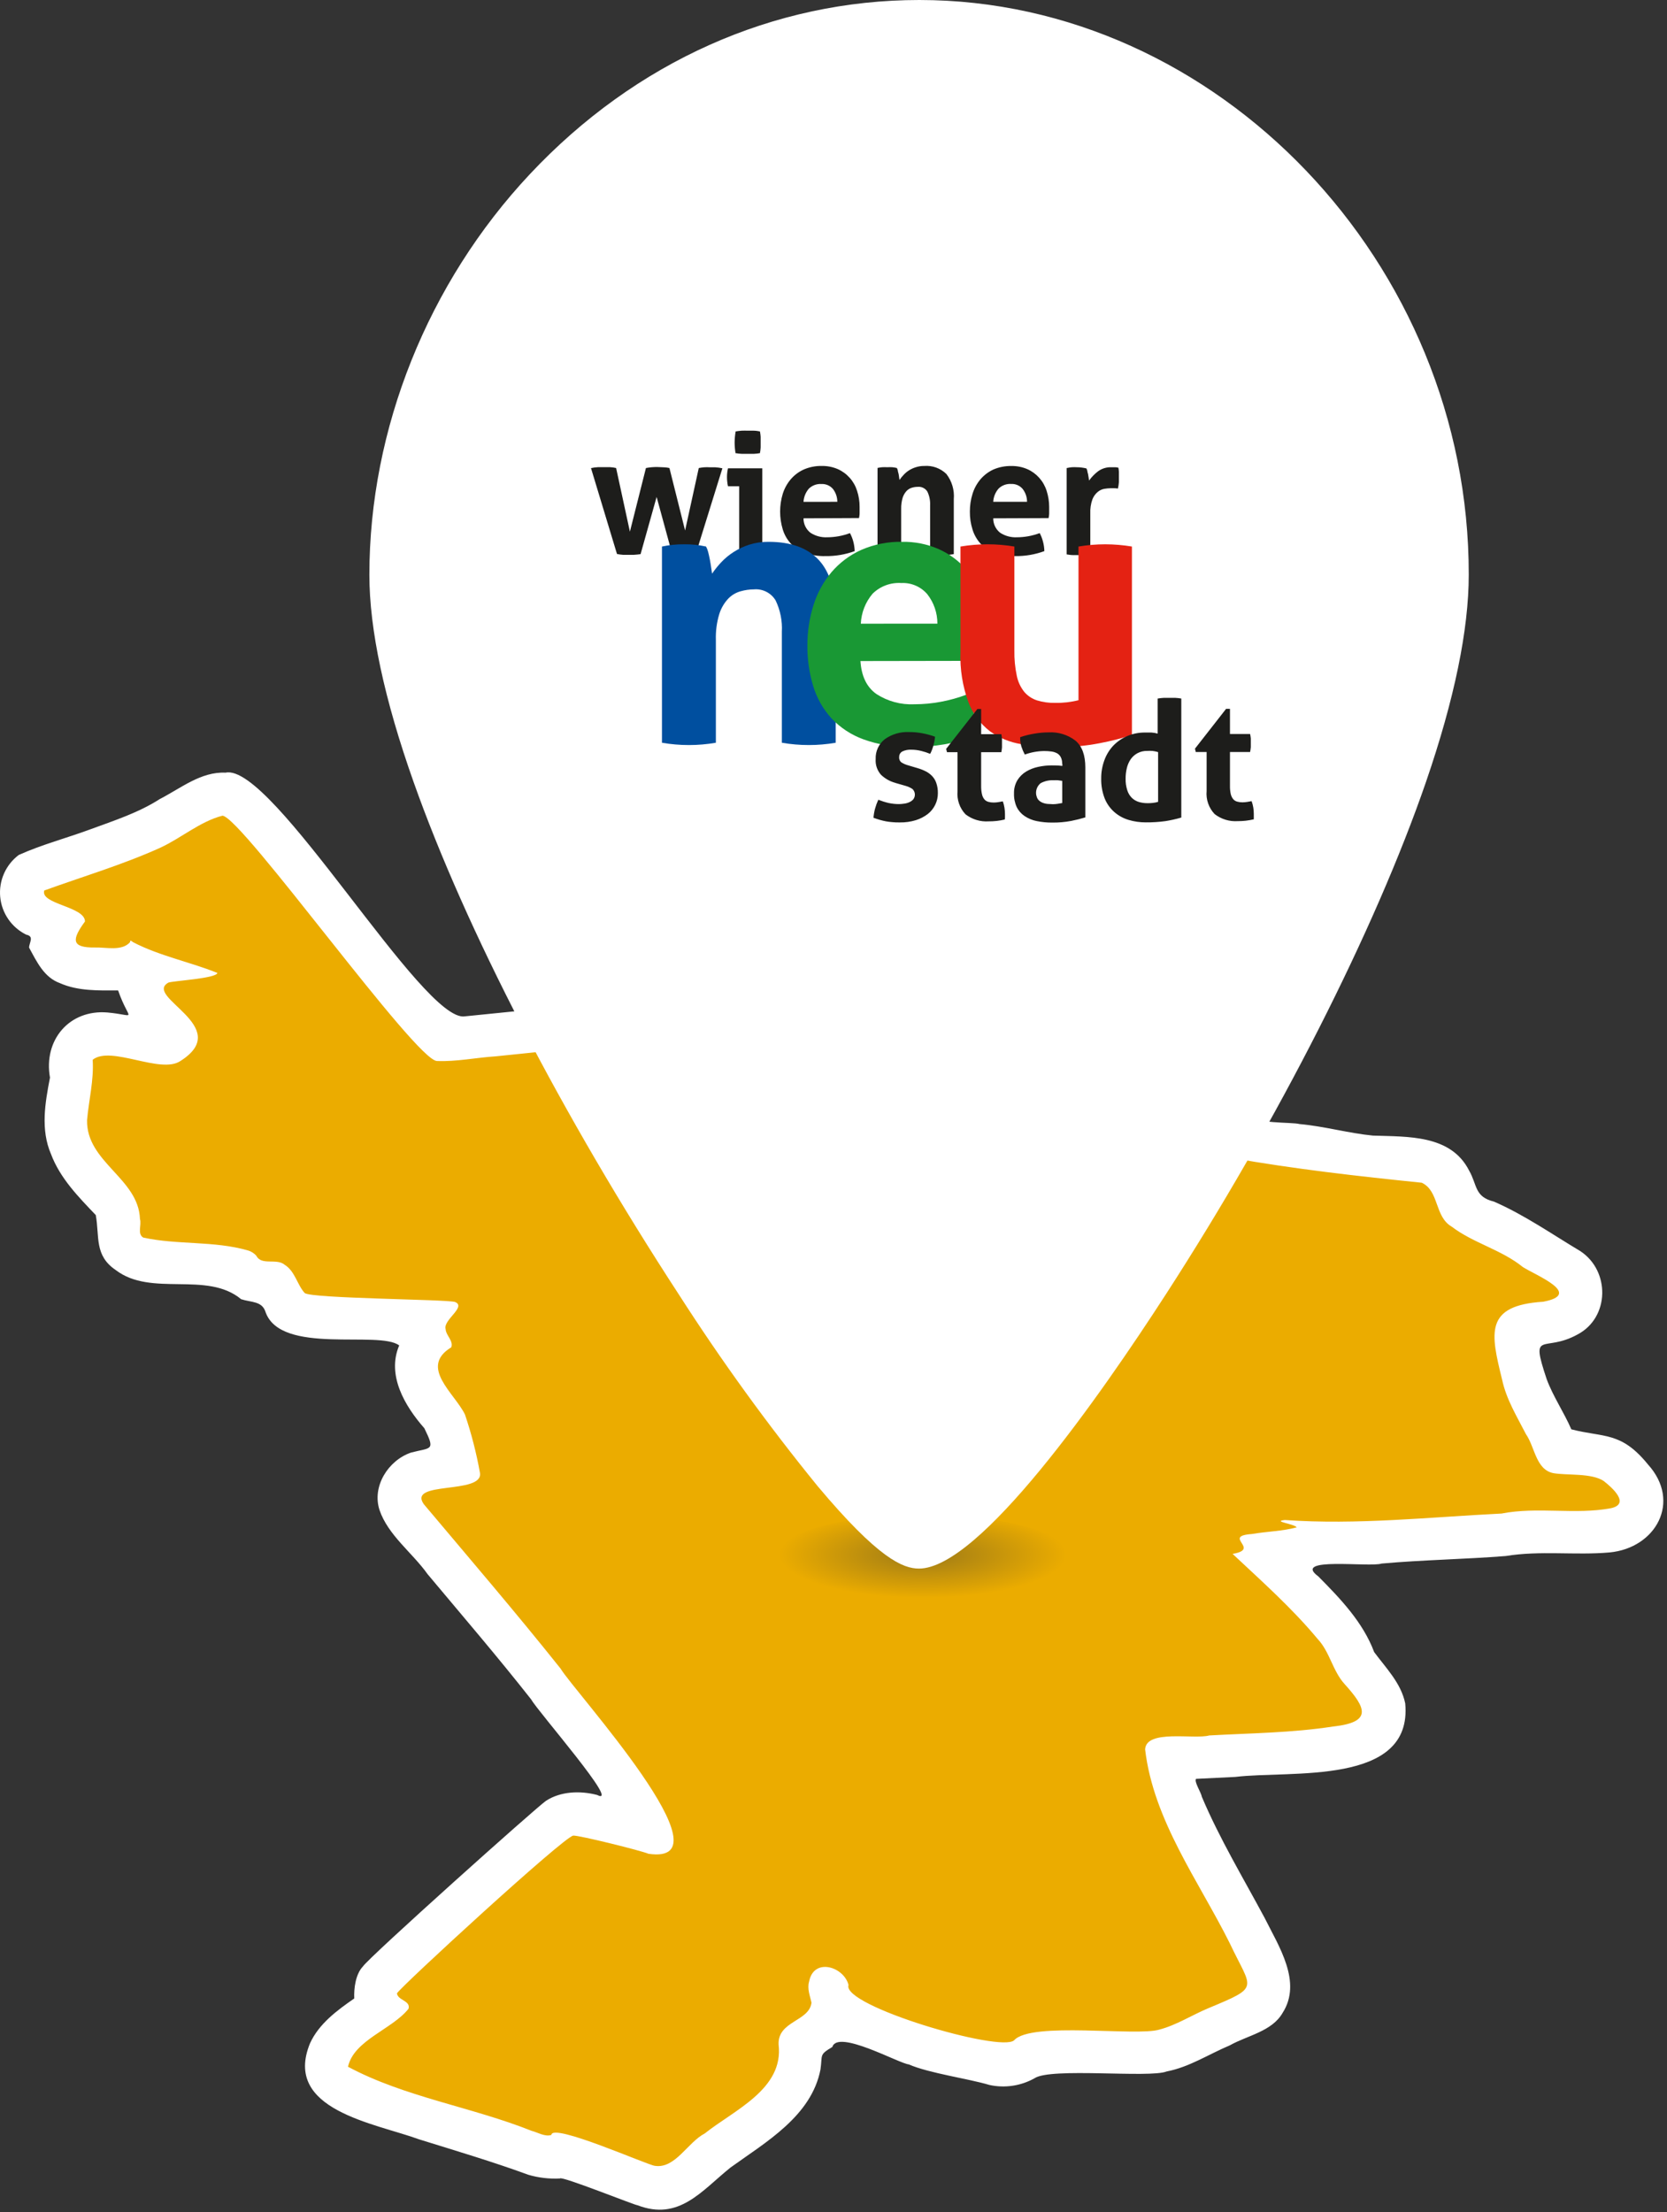 <svg width="312" height="414" viewBox="0 0 312 414" fill="none" xmlns="http://www.w3.org/2000/svg">
<rect x="0" y="0" width="312" height="414" fill="#333333" stroke="none"/>
<path d="M122.714 409.38C118.294 408.22 105.124 402.66 100.714 403.38C93.574 401 84.144 397.86 76.894 395.67C67.024 392.67 52.774 388.86 67.044 378.37C68.044 377.48 70.584 376.37 70.824 375.25C65.894 370.69 103.894 340.61 106.714 339.56C108.454 337.76 124.054 345.45 121.174 341.22C116.534 333.22 110.384 325.86 104.804 318.51C97.804 309.66 83.214 292.09 75.674 283.29C73.544 280.66 75.094 276.59 78.264 275.63C83.894 273.98 86.904 275.82 84.184 268.63C83.184 263.89 78.104 261.04 77.854 255.97C78.144 251.29 80.324 252.81 79.484 247.8C75.734 244.96 52.954 250.5 52.044 241.21C49.964 238.39 47.654 241.37 44.774 237.63C38.304 235.87 31.054 237.19 24.774 235C21.184 233.21 22.874 228.9 21.624 225.85C19.544 222.44 15.624 219.97 14.014 216.12C11.374 211.64 12.564 206.36 13.384 201.55C11.304 190.13 24.254 194.13 30.754 195.12C35.864 194.94 26.834 188.05 26.754 186.47C25.414 182.06 30.564 180.37 22.114 181.33C17.054 181.95 6.694 180.33 10.754 173.28C7.514 171.99 2.674 169.61 4.194 165.28C6.254 162.04 11.244 161.68 14.504 160.28C19.784 158.35 25.404 156.71 30.304 153.94C34.354 152.05 38.564 147.78 43.304 148.83C44.267 149.158 45.15 149.686 45.894 150.38C46.284 150.38 82.394 195.15 83.024 194.59C98.074 192.59 115.244 192.93 128.954 187.84C144.694 186.51 161.664 186.14 177.444 185.33C183.091 184.988 188.714 184.321 194.284 183.33C192.594 180.33 182.144 170.22 185.624 166.33C188.134 163.9 191.844 164.42 195.024 164.88C199.624 164.82 204.504 168.12 208.254 170.41C216.564 175.63 227.254 181.26 234.534 187.28C240.694 189.46 241.894 194.94 237.024 199.41C233.694 203.68 231.404 210.09 224.894 209.23C219.084 211.71 225.284 211.01 227.484 212C237.064 214.14 246.994 214.84 256.644 216.58C262.644 216.82 271.154 216.09 272.574 223.77C273.364 227.47 277.874 228.34 280.774 229.82C285.184 232.63 290.084 235.01 294.254 238.13C297.514 241.13 295.604 246.29 291.384 247.13C289.034 247.91 286.174 247.79 283.914 248.81C283.753 249.984 283.787 251.177 284.014 252.34C284.527 256.444 285.846 260.407 287.894 264C293.444 278.82 296.344 267 304.974 276.17C314.194 288.4 294.434 286.82 287.294 286.72C275.534 287.77 263.524 288.41 251.734 288.88C246.864 288.16 241.614 290.58 236.734 290.88C238.614 292.81 241.024 294.88 242.944 296.88C246.139 299.905 249.051 303.216 251.644 306.77C253.004 309.6 254.294 312.54 256.554 314.84C263.694 322.94 255.024 327.33 247.194 327.55C240.654 328.55 225.404 328.71 218.574 329.24C218.916 331.004 219.394 332.74 220.004 334.43C223.684 344.68 229.834 354.14 234.764 363.8C236.614 367.5 239.764 373.4 235.104 376.21C229.774 378.21 222.554 382.93 216.924 383.94C215.924 384.19 194.384 384.08 192.984 384.45C191.354 386.45 188.384 386.82 185.984 386.33C176.984 384.33 164.224 381.13 156.324 376.18C156.244 376.09 155.894 375.44 156.014 375.94C155.655 377.669 154.641 379.192 153.184 380.19C146.564 383.38 152.674 385.47 147.054 392.19C143.434 396.75 138.144 399.61 133.594 403.11C130.064 405.4 127.434 410.1 122.714 409.38Z" fill="#EBAC00"/>
<path d="M308.444 274.07C303.394 267.85 300.204 269.07 294.094 267.49C292.714 264.3 290.684 261.35 289.484 258.11C286.334 248.65 288.894 253.26 295.274 249.73C301.274 246.56 301.374 237.84 295.794 234.15C290.504 230.99 285.284 227.34 279.604 224.87C275.934 223.97 276.514 221.76 274.964 219.07C271.544 212.32 263.484 212.75 256.964 212.52C252.414 212.08 247.784 210.76 243.224 210.36C241.834 209.96 234.144 210.36 235.364 208.64C239.134 202.05 248.474 195.17 241.754 187.37C240.135 185.627 238.127 184.291 235.894 183.47C232.894 179.92 228.054 177.98 224.184 175.34C216.584 171 209.344 165.75 201.434 162.04C192.964 159.84 182.014 158.11 180.324 169.39C180.034 171.99 188.674 180.68 186.084 180.53C168.794 182.42 151.304 181.89 133.994 183.53C129.994 183.83 124.754 183.59 121.734 186.36C110.214 187.91 98.594 189.03 87.034 190.2C79.224 191.6 50.974 142.63 42.214 144.6C37.614 144.38 33.834 147.52 29.934 149.52C25.934 152.1 21.314 153.58 16.864 155.22C12.414 156.86 7.824 158.06 3.514 160C2.313 160.901 1.363 162.095 0.755 163.467C0.146 164.84 -0.101 166.345 0.037 167.841C0.176 169.336 0.695 170.77 1.545 172.008C2.395 173.245 3.548 174.244 4.894 174.91C6.464 175.23 5.464 176.37 5.444 177.34C6.894 180 8.234 182.92 11.244 184C14.594 185.49 18.504 185.37 22.104 185.35C24.194 191.35 25.844 190.01 20.104 189.48C12.974 188.89 8.104 194.63 9.354 201.67C8.434 206.39 7.564 211.42 9.554 216C11.244 220.5 14.684 224 17.924 227.39C18.654 231.39 17.614 234.94 21.644 237.67C28.324 242.8 38.694 237.79 45.134 243.14C47.034 243.76 49.074 243.45 49.714 245.58C52.614 253.64 70.964 248.92 74.714 251.79C72.344 257.36 75.774 263.14 79.424 267.29C81.534 271.59 80.704 270.85 76.934 271.84C72.654 273.3 69.584 278.17 71.034 282.6C72.634 287.31 77.194 290.6 80.034 294.6C86.534 302.37 93.174 310.1 99.434 318.06C100.604 320.21 116.434 338.3 111.744 335.91C108.614 335.1 104.974 335.21 102.204 337C100.514 338.12 68.984 366.34 67.934 368C66.544 369.44 66.214 372.14 66.304 374C63.084 376.23 59.694 378.73 58.024 382.39C52.894 394.9 70.134 397.32 78.454 400.37C85.294 402.5 92.214 404.55 98.894 407C100.811 407.56 102.809 407.793 104.804 407.69C105.004 407.14 119.034 412.78 119.294 412.69C127.114 415.69 131.294 410 136.724 405.64C143.394 400.84 151.864 396.01 153.564 387.29C153.964 384.52 153.254 384.57 155.784 383.08C156.784 379.73 168.264 386.17 170.084 386.34C173.894 388 181.244 389 185.194 390.19C188.059 390.816 191.054 390.371 193.614 388.94C196.614 386.87 215.144 388.94 218.354 387.66C222.564 386.86 226.254 384.42 230.164 382.78C233.464 380.92 238.064 380.18 240.054 376.7C243.764 370.92 239.324 364.21 236.674 358.89C232.674 351.43 228.254 344.09 224.944 336.27C224.794 335.41 223.464 333.45 223.854 332.9L231.224 332.54C241.454 331.28 264.464 334.31 263.004 318.77C262.214 314.97 259.424 312.19 257.194 309.18C255.104 303.6 250.874 299.18 246.734 295.01C241.664 291.27 256.374 293.36 258.584 292.61C266.304 291.92 274.104 291.81 281.824 291.2C288.254 290.14 294.824 291.1 301.254 290.53C309.894 289.71 314.754 281.05 308.444 274.07ZM301.524 282.25C294.844 283.51 287.804 281.93 281.034 283.25C267.534 283.92 254.034 285.41 240.464 284.46C238.064 284.73 242.124 285.14 242.704 285.83C240.054 286.56 237.074 286.6 234.324 287.08C228.594 287.48 236.094 289.89 230.694 290.8C236.144 295.91 241.814 300.95 246.604 306.71C248.904 309.15 249.414 312.71 251.674 315.18C255.674 319.61 256.934 322.3 249.484 323.11C241.854 324.29 234.024 324.35 226.324 324.78C223.514 325.57 214.514 323.57 214.324 327.39C215.884 340.67 224.324 351.97 230.164 363.66C234.274 372.41 236.014 371.71 226.164 375.82C223.114 377.09 220.224 378.97 217.014 379.82C212.744 381.14 193.014 378.27 189.814 381.82C187.324 384.19 157.444 375.35 158.814 371.48C157.954 368.05 152.294 366.27 151.434 370.85C151.044 372.13 151.604 373.54 151.884 374.79C151.434 378.34 145.544 378.18 145.724 382.62C146.724 390.98 137.384 394.89 131.894 399.27C128.704 400.92 126.374 405.92 122.554 405.32C121.264 405.21 103.324 397.22 103.204 399.53C102.024 399.95 100.654 399.06 99.514 398.78C88.304 394.3 75.764 392.47 65.134 386.78C66.234 381.78 73.424 379.78 76.464 375.92C76.874 374.38 74.464 374.39 74.294 373.04C75.194 371.61 105.464 343.79 107.294 343.52C108.414 343.46 120.004 346.33 121.364 346.92C137.424 349.29 107.464 316.54 104.914 312.26C96.604 301.84 87.914 291.71 79.314 281.49C76.234 277.08 90.434 279.73 89.834 275.66C89.17 271.949 88.231 268.292 87.024 264.72C85.084 260.72 78.374 255.85 84.464 252.14C84.904 250.93 83.464 249.93 83.404 248.73C82.884 247.01 87.404 244.55 85.144 243.65C83.384 243.15 58.394 243.02 57.034 241.99C55.624 240.45 55.224 237.9 53.274 236.69C51.774 235.42 48.934 236.89 47.994 235.03C47.564 234.528 46.992 234.169 46.354 234C40.034 232.18 33.144 233 26.804 231.6C25.644 230.89 26.544 229.24 26.194 228.12C25.924 220.51 16.134 217.5 16.294 209.62C16.624 205.86 17.594 202.12 17.344 198.33C20.764 195.59 30.064 201.09 33.784 198.55C43.904 192.12 26.714 186.55 31.534 183.88C32.534 183.55 40.534 183.1 40.684 182.08C35.544 180 29.894 178.92 24.894 176.32C24.704 176.17 24.294 175.79 24.344 176.32C22.804 178.06 19.854 177.25 17.784 177.32C13.324 177.38 13.394 175.87 15.904 172.45C15.904 169.63 7.474 169.22 8.284 166.65C15.524 164.03 22.964 161.83 29.994 158.65C33.914 156.84 37.484 153.71 41.644 152.65C45.284 152.95 77.894 198.65 81.804 198.56C85.414 198.71 89.134 197.92 92.744 197.69C101.094 196.84 109.524 195.97 117.854 194.96C119.854 194.24 127.504 194.78 127.634 192.62C129.414 190.9 133.914 192 136.494 191.4C143.834 190.85 151.274 190.34 158.634 190.2C171.955 190.062 185.248 188.939 198.404 186.84C208.404 187.97 180.814 166.35 191.804 168.54C194.524 168.89 197.504 168.93 200.004 170.17C207.464 174.59 214.944 179.17 222.354 183.65C223.974 185.14 229.354 186.73 228.754 188.78C230.664 190.78 234.424 190.65 235.974 193.1C235.974 195.68 232.744 197.54 231.664 199.87C226.284 209.34 226.114 201.47 217.664 209.22C215.514 211.06 214.164 213.48 217.964 213.93C222.054 214.93 226.364 215.87 230.484 216.69C242.254 218.78 254.264 220.13 266.104 221.34C269.394 222.9 268.464 227.68 271.704 229.56C275.754 232.65 281.004 233.86 285.034 237.13C287.534 238.71 296.344 242.19 288.834 243.61C277.764 244.31 279.004 249.5 281.144 258.22C281.934 261.9 283.914 265.1 285.604 268.4C287.274 270.79 287.454 275.05 290.734 275.69C293.264 276.14 297.884 275.63 300.164 277.17C301.734 278.39 305.164 281.44 301.524 282.25Z" fill="white"/>
<path d="M172.734 300.15C188.347 300.15 201.004 296.416 201.004 291.81C201.004 287.204 188.347 283.47 172.734 283.47C157.121 283.47 144.464 287.204 144.464 291.81C144.464 296.416 157.121 300.15 172.734 300.15Z" fill="url(#paint0_radial_2593_2266)"/>
<path d="M172.054 0C144.784 0 118.894 11.57 99.184 32.58C80.084 52.93 69.134 80.28 69.134 107.58C69.134 117.78 71.914 130.83 77.414 146.36C87.134 173.83 105.234 208.79 127.064 242.27C135.032 254.687 143.692 266.646 153.004 278.09C164.424 291.71 169.004 293.55 172.004 293.55C183.304 293.55 205.794 261.42 218.184 242.26C239.184 209.8 257.394 173.93 266.894 146.33C272.224 130.83 274.894 117.8 274.894 107.58C274.984 49.28 227.894 0 172.054 0Z" fill="white"/>
<path d="M238.214 151.53C238.214 151.27 238.214 150.99 238.114 150.68C238.072 150.343 238.009 150.009 237.924 149.68C237.848 149.34 237.748 149.006 237.624 148.68L236.624 145.86L233.804 146.36V144.3H236.894L237.444 141.37C237.494 141.14 237.524 140.92 237.554 140.72C237.554 140.44 237.614 140.22 237.624 140.08C237.624 139.69 237.674 139.32 237.674 138.97C237.674 138.62 237.674 138.26 237.624 137.9C237.624 137.72 237.624 137.51 237.554 137.28C237.484 137.05 237.484 136.82 237.444 136.65L236.864 133.76H233.744V129.1H227.744L226.654 130.49L224.654 132.98V127.69L221.654 127.19C221.394 127.19 221.144 127.11 220.894 127.09C220.644 127.07 220.424 127.09 220.144 127.03C219.594 127.03 219.144 127.03 218.854 127.03C218.564 127.03 218.104 127.03 217.584 127.03C217.304 127.03 217.054 127.05 216.834 127.09L216.094 127.19L215.414 127.31V99.25L212.414 98.75C211.414 98.58 210.484 98.46 209.584 98.39C208.944 98.33 208.304 98.3 207.674 98.28V96.07C207.668 95.736 207.688 95.401 207.734 95.07C207.729 95.023 207.729 94.977 207.734 94.93H208.504C208.554 94.93 208.504 94.93 208.504 94.93L211.884 95.55L212.634 92.18C212.704 91.85 212.764 91.56 212.794 91.34C212.824 91.12 212.864 90.76 212.884 90.49C212.884 90.38 212.884 90.14 212.884 89.77C212.884 89.4 212.884 89.11 212.884 89.07C212.884 89.03 212.884 88.91 212.884 88.52C212.884 88.13 212.884 88.01 212.884 87.96C212.884 87.91 212.884 87.67 212.814 87.39C212.744 87.11 212.744 86.89 212.734 86.81L212.324 84.81L210.324 84.15C210.055 84.059 209.776 83.995 209.494 83.96C209.234 83.96 209.014 83.89 208.864 83.87H208.374H207.884C207.067 83.868 206.255 83.99 205.474 84.23L204.984 84.39L203.984 84.17L203.424 84.06L202.844 83.97C202.594 83.97 202.354 83.91 202.134 83.9H201.434H200.784H200.124C199.694 83.95 199.294 84.01 198.924 84.09L196.034 84.66V86C195.878 85.862 195.714 85.731 195.544 85.61C194.969 85.195 194.352 84.84 193.704 84.55C193.005 84.229 192.27 83.994 191.514 83.85C190.763 83.701 190 83.627 189.234 83.63C188.395 83.627 187.557 83.708 186.734 83.87C185.147 84.194 183.655 84.878 182.374 85.87C181.757 86.333 181.194 86.863 180.694 87.45L180.604 87.57C180.331 87.128 180.016 86.713 179.664 86.33C178.795 85.43 177.742 84.727 176.578 84.27C175.413 83.813 174.163 83.612 172.914 83.68C172.462 83.683 172.011 83.717 171.564 83.78C171.106 83.851 170.655 83.958 170.214 84.1C169.994 84.17 169.764 84.26 169.524 84.36L168.524 84.14L167.934 84.03L167.344 83.94H166.664H166.004H165.324H164.654L164.034 84.03L163.414 84.14L160.574 84.75V86C160.404 85.86 160.244 85.73 160.074 85.61C159.499 85.195 158.882 84.84 158.234 84.55C157.535 84.229 156.8 83.994 156.044 83.85C155.293 83.7 154.53 83.626 153.764 83.63C152.925 83.628 152.088 83.708 151.264 83.87C149.678 84.199 148.188 84.883 146.904 85.87C146.664 86.05 146.434 86.24 146.214 86.44V84H145.894C145.894 83.89 145.894 83.69 145.894 83.39C145.894 82.91 145.894 82.86 145.894 82.78C145.894 82.7 145.894 82.65 145.894 82.16C145.894 81.827 145.894 81.617 145.894 81.53C145.889 81.286 145.869 81.042 145.834 80.8C145.834 80.55 145.774 80.31 145.734 80.08L145.294 77.6L142.894 77.16L142.144 77.05L141.394 76.98H140.664H139.974H139.304H138.594C138.294 76.98 138.044 76.98 137.844 77.05L137.104 77.16L134.614 77.6L134.194 80.09C134.124 80.47 134.074 80.92 134.024 81.45C133.974 81.98 133.944 82.45 133.944 82.78C133.944 83.11 133.944 83.42 133.994 83.85H133.464H132.884H132.164H131.474L130.844 83.93L130.204 84.02L127.834 84.44L126.134 84.04C125.924 84.04 125.664 83.95 125.364 83.91C125.064 83.87 124.844 83.85 124.614 83.84H123.954H123.184H123.054C122.118 83.834 121.183 83.921 120.264 84.1L118.014 84.53L116.164 84.09C115.88 84.024 115.593 83.974 115.304 83.94C115.024 83.94 114.724 83.87 114.414 83.85H113.714H113.014H112.434H111.774C111.434 83.85 111.104 83.9 110.774 83.94C110.394 83.94 110.074 84.04 109.774 84.1L105.974 84.93L107.094 88.65L111.964 104.71L112.564 106.71L114.564 107.19C114.814 107.25 115.104 107.3 115.424 107.35C115.744 107.4 115.994 107.41 116.304 107.43C116.864 107.43 117.304 107.43 117.494 107.43H118.084H118.744C119.017 107.43 119.287 107.41 119.554 107.37L120.224 107.29V142L123.224 142.5C125.097 142.824 126.994 142.991 128.894 143C129.814 143 130.744 143 131.694 142.88C132.644 142.76 133.534 142.68 134.524 142.52L137.524 142.02L140.114 141.58L142.694 142.02L145.694 142.52C147.554 142.834 149.437 142.995 151.324 143C152.234 143 153.164 143 154.124 142.88C154.574 142.88 155.054 142.79 155.534 142.72L156.924 142.52L159.924 142.02V141.62L160.264 141.75C160.264 141.86 160.264 141.98 160.264 142.09C160.258 143.054 160.406 144.013 160.704 144.93C160.924 145.648 161.262 146.324 161.704 146.93L161.124 148.18C160.955 148.539 160.805 148.906 160.674 149.28C160.554 149.61 160.434 149.99 160.314 150.41C160.194 150.83 160.104 151.26 160.044 151.6C159.974 151.994 159.924 152.391 159.894 152.79L159.704 155.45L162.194 156.4L162.984 156.67L163.734 156.9C164.064 156.99 164.294 157.06 164.444 157.09L165.164 157.24L165.954 157.36L166.764 157.45H167.574H168.404C169.097 157.45 169.789 157.4 170.474 157.3C171.152 157.205 171.821 157.055 172.474 156.85C173.08 156.655 173.668 156.411 174.234 156.12C174.802 155.84 175.342 155.505 175.844 155.12C176.34 154.722 176.793 154.273 177.194 153.78C177.525 154.248 177.908 154.677 178.334 155.06C179.253 155.859 180.335 156.45 181.504 156.79C182.652 157.135 183.846 157.304 185.044 157.29C185.682 157.287 186.32 157.251 186.954 157.18C187.587 157.102 188.214 156.989 188.834 156.84L190.924 156.34L191.384 156.54C191.983 156.787 192.602 156.981 193.234 157.12C194.439 157.365 195.665 157.486 196.894 157.48C197.654 157.48 198.374 157.48 199.064 157.39C199.754 157.3 200.474 157.23 201.124 157.1C201.584 157.01 202.124 156.88 202.714 156.74C203.304 156.6 203.714 156.47 204.134 156.35L206.664 155.55V155.04C207.126 155.412 207.618 155.747 208.134 156.04C208.803 156.396 209.507 156.684 210.234 156.9C211.596 157.296 213.006 157.502 214.424 157.51C215.144 157.51 215.884 157.51 216.644 157.44C217.404 157.37 217.974 157.32 218.644 157.22C219.314 157.12 219.844 157.02 220.384 156.89C220.924 156.76 221.594 156.6 222.104 156.45L224.664 155.69V154.86L224.914 155.09C225.829 155.889 226.908 156.48 228.074 156.82C229.222 157.165 230.416 157.334 231.614 157.32C232.256 157.317 232.896 157.28 233.534 157.21C234.163 157.132 234.788 157.019 235.404 156.87L237.784 156.3L238.134 153.89C238.134 153.66 238.184 153.42 238.204 153.18C238.204 153.18 238.204 153.02 238.204 152.77C238.204 152.32 238.204 152.56 238.204 152.37C238.222 152.09 238.225 151.81 238.214 151.53Z" fill="white"/>
<path d="M110.544 87.62C110.991 87.516 111.446 87.452 111.904 87.43H112.974C113.394 87.43 113.794 87.43 114.194 87.43C114.572 87.446 114.947 87.5 115.314 87.59L117.894 99.5L120.894 87.59C121.593 87.457 122.303 87.393 123.014 87.4L124.364 87.46C124.677 87.473 124.989 87.517 125.294 87.59L128.224 99.28L130.784 87.59C131.115 87.526 131.448 87.48 131.784 87.45C132.137 87.428 132.491 87.428 132.844 87.45H133.844C134.302 87.475 134.757 87.539 135.204 87.64L130.204 103.73C129.824 103.79 129.424 103.83 129.004 103.86H127.924H126.924C126.551 103.834 126.179 103.781 125.814 103.7L122.894 93L119.894 103.7C119.504 103.76 119.094 103.8 118.664 103.83H117.584H116.584C116.211 103.803 115.84 103.749 115.474 103.67L110.614 87.61L110.544 87.62ZM138.344 91H136.254C136.185 90.721 136.139 90.436 136.114 90.15C136.078 89.865 136.062 89.578 136.064 89.29C136.062 88.734 136.125 88.18 136.254 87.64H142.674V103.76C141.954 103.886 141.225 103.949 140.494 103.95C139.773 103.949 139.054 103.886 138.344 103.76V91ZM137.684 84.92C137.562 84.23 137.498 83.531 137.494 82.83C137.501 82.129 137.564 81.43 137.684 80.74C138.034 80.68 138.414 80.63 138.824 80.6C139.234 80.57 139.594 80.6 139.934 80.6C140.274 80.6 140.664 80.6 141.084 80.6C141.504 80.6 141.884 80.68 142.234 80.74C142.299 81.07 142.342 81.404 142.364 81.74C142.364 82.08 142.364 82.43 142.364 82.74C142.364 83.05 142.364 83.42 142.364 83.74C142.346 84.096 142.302 84.45 142.234 84.8C141.861 84.871 141.483 84.914 141.104 84.93H139.964H138.834C138.448 84.915 138.064 84.871 137.684 84.8V84.92ZM150.384 97C150.379 97.522 150.494 98.038 150.722 98.508C150.949 98.978 151.282 99.39 151.694 99.71C152.621 100.309 153.712 100.603 154.814 100.55C156.272 100.545 157.718 100.281 159.084 99.77C159.337 100.247 159.538 100.75 159.684 101.27C159.852 101.88 159.946 102.508 159.964 103.14C158.206 103.782 156.345 104.097 154.474 104.07C153.163 104.105 151.858 103.894 150.624 103.45C149.625 103.091 148.726 102.498 148.004 101.72C147.314 100.962 146.801 100.061 146.504 99.08C145.844 96.906 145.844 94.584 146.504 92.41C146.816 91.417 147.322 90.495 147.994 89.7C148.66 88.919 149.49 88.294 150.424 87.87C151.489 87.406 152.642 87.178 153.804 87.2C154.834 87.184 155.857 87.385 156.804 87.79C157.66 88.173 158.425 88.734 159.048 89.436C159.67 90.138 160.136 90.964 160.414 91.86C160.731 92.828 160.89 93.841 160.884 94.86C160.884 95.25 160.884 95.64 160.884 96.03C160.884 96.42 160.814 96.72 160.774 96.95L150.384 97ZM156.714 93.91C156.717 93.038 156.428 92.189 155.894 91.5C155.631 91.194 155.301 90.952 154.93 90.792C154.56 90.633 154.157 90.56 153.754 90.58C153.32 90.549 152.884 90.611 152.476 90.761C152.067 90.911 151.695 91.146 151.384 91.45C150.791 92.143 150.44 93.01 150.384 93.92L156.714 93.91ZM164.214 87.58C164.5 87.514 164.791 87.467 165.084 87.44C165.417 87.417 165.751 87.417 166.084 87.44C166.394 87.418 166.704 87.418 167.014 87.44C167.297 87.469 167.577 87.516 167.854 87.58C167.936 87.72 167.996 87.872 168.034 88.03C168.034 88.23 168.124 88.43 168.174 88.65C168.224 88.87 168.244 89.08 168.274 89.29C168.304 89.5 168.334 89.68 168.354 89.82C168.579 89.491 168.83 89.18 169.104 88.89C169.4 88.566 169.736 88.28 170.104 88.04C170.508 87.783 170.946 87.581 171.404 87.44C171.918 87.275 172.454 87.194 172.994 87.2C173.749 87.143 174.508 87.247 175.22 87.505C175.932 87.764 176.581 88.171 177.124 88.7C178.162 90.04 178.658 91.721 178.514 93.41V103.7C177.048 103.953 175.55 103.953 174.084 103.7V94.6C174.132 93.708 173.956 92.818 173.574 92.01C173.388 91.707 173.121 91.461 172.803 91.302C172.485 91.143 172.128 91.076 171.774 91.11C171.405 91.111 171.038 91.165 170.684 91.27C170.304 91.379 169.959 91.586 169.684 91.87C169.349 92.235 169.096 92.668 168.944 93.14C168.74 93.828 168.646 94.543 168.664 95.26V103.71C167.201 103.963 165.706 103.963 164.244 103.71V87.59L164.214 87.58ZM185.894 97C185.889 97.522 186.004 98.038 186.232 98.508C186.459 98.978 186.792 99.39 187.204 99.71C188.131 100.309 189.222 100.603 190.324 100.55C191.048 100.547 191.771 100.48 192.484 100.35C193.203 100.217 193.908 100.023 194.594 99.77C194.848 100.246 195.046 100.749 195.184 101.27C195.357 101.879 195.451 102.507 195.464 103.14C193.706 103.784 191.845 104.099 189.974 104.07C188.663 104.104 187.358 103.894 186.124 103.45C185.127 103.086 184.23 102.493 183.504 101.72C182.82 100.959 182.312 100.058 182.014 99.08C181.676 98.003 181.511 96.879 181.524 95.75C181.518 94.618 181.686 93.491 182.024 92.41C182.332 91.417 182.835 90.496 183.504 89.7C184.163 88.931 184.977 88.311 185.894 87.88C186.963 87.417 188.119 87.188 189.284 87.21C190.315 87.191 191.337 87.392 192.284 87.8C193.135 88.178 193.895 88.734 194.514 89.43C195.141 90.137 195.612 90.968 195.894 91.87C196.206 92.839 196.365 93.852 196.364 94.87C196.364 95.26 196.364 95.65 196.364 96.04C196.364 96.43 196.294 96.73 196.254 96.96L185.894 97ZM192.224 93.91C192.226 93.033 191.934 92.181 191.394 91.49C191.133 91.184 190.805 90.942 190.436 90.782C190.067 90.623 189.666 90.55 189.264 90.57C188.83 90.539 188.394 90.601 187.986 90.751C187.577 90.901 187.205 91.136 186.894 91.44C186.296 92.13 185.944 92.999 185.894 93.91H192.224ZM199.714 87.58C200.008 87.516 200.305 87.469 200.604 87.44C200.91 87.419 201.218 87.419 201.524 87.44C201.832 87.44 202.139 87.46 202.444 87.5C202.743 87.538 203.04 87.591 203.334 87.66C203.412 87.801 203.469 87.953 203.504 88.11C203.504 88.31 203.604 88.51 203.644 88.73C203.684 88.95 203.724 89.17 203.754 89.39C203.784 89.61 203.814 89.79 203.834 89.93C204.307 89.275 204.873 88.692 205.514 88.2C206.239 87.674 207.119 87.406 208.014 87.44H208.734C208.933 87.449 209.131 87.479 209.324 87.53C209.368 87.768 209.398 88.008 209.414 88.25C209.414 88.523 209.414 88.803 209.414 89.09C209.414 89.45 209.414 89.83 209.414 90.25C209.386 90.648 209.326 91.042 209.234 91.43C208.983 91.388 208.729 91.368 208.474 91.37H207.894C207.495 91.376 207.097 91.412 206.704 91.48C206.243 91.559 205.812 91.759 205.454 92.06C205.008 92.435 204.664 92.917 204.454 93.46C204.158 94.301 204.026 95.19 204.064 96.08V103.75C203.693 103.813 203.319 103.856 202.944 103.88H201.854C201.494 103.88 201.134 103.88 200.774 103.88C200.414 103.88 200.034 103.81 199.634 103.75V87.59L199.714 87.58Z" fill="#1D1D1B"/>
<path d="M123.894 102.28C124.555 102.14 125.222 102.033 125.894 101.96C126.625 101.889 127.359 101.855 128.094 101.86C128.805 101.854 129.516 101.887 130.224 101.96C130.844 102.03 131.474 102.14 132.144 102.28C132.315 102.596 132.446 102.932 132.534 103.28C132.654 103.73 132.754 104.2 132.854 104.7C132.954 105.2 133.024 105.7 133.094 106.15C133.164 106.6 133.224 107.03 133.274 107.36C133.785 106.605 134.357 105.893 134.984 105.23C135.668 104.5 136.441 103.858 137.284 103.32C138.204 102.732 139.195 102.265 140.234 101.93C141.406 101.566 142.627 101.387 143.854 101.4C148.014 101.4 151.147 102.537 153.254 104.81C155.361 107.083 156.414 110.653 156.414 115.52V139C153.079 139.573 149.67 139.573 146.334 139V118.25C146.447 116.22 146.044 114.193 145.164 112.36C144.746 111.668 144.142 111.108 143.42 110.743C142.699 110.379 141.889 110.225 141.084 110.3C140.241 110.306 139.404 110.427 138.594 110.66C137.717 110.905 136.923 111.382 136.294 112.04C135.529 112.859 134.958 113.84 134.624 114.91C134.149 116.474 133.933 118.106 133.984 119.74V139C130.645 139.575 127.233 139.575 123.894 139V102.28Z" fill="#004F9F"/>
<path d="M161.044 123.71C161.224 126.55 162.224 128.61 164.044 129.89C166.15 131.252 168.629 131.92 171.134 131.8C172.791 131.798 174.445 131.644 176.074 131.34C177.717 131.036 179.33 130.588 180.894 130C181.469 131.082 181.919 132.226 182.234 133.41C182.626 134.794 182.841 136.222 182.874 137.66C178.878 139.134 174.643 139.856 170.384 139.79C167.401 139.863 164.431 139.381 161.624 138.37C159.344 137.548 157.289 136.201 155.624 134.44C154.058 132.717 152.893 130.668 152.214 128.44C151.461 125.978 151.09 123.415 151.114 120.84C151.096 118.266 151.481 115.705 152.254 113.25C152.953 110.988 154.099 108.89 155.624 107.08C157.139 105.306 159.028 103.889 161.154 102.93C163.578 101.864 166.207 101.342 168.854 101.4C171.195 101.356 173.517 101.816 175.664 102.75C177.598 103.61 179.328 104.867 180.744 106.44C182.165 108.057 183.238 109.95 183.894 112C184.615 114.235 184.972 116.572 184.954 118.92C184.954 119.82 184.954 120.7 184.854 121.58C184.754 122.46 184.694 123.15 184.604 123.67L161.044 123.71ZM175.444 116.71C175.451 114.718 174.789 112.781 173.564 111.21C172.969 110.512 172.221 109.959 171.378 109.595C170.536 109.231 169.621 109.065 168.704 109.11C167.715 109.043 166.724 109.186 165.794 109.531C164.865 109.876 164.02 110.414 163.314 111.11C161.978 112.684 161.205 114.658 161.114 116.72L175.444 116.71Z" fill="#199834"/>
<path d="M179.774 102.28C183.111 101.72 186.517 101.72 189.854 102.28V121.73C189.824 123.339 189.978 124.946 190.314 126.52C190.543 127.618 191.03 128.647 191.734 129.52C192.37 130.248 193.193 130.788 194.114 131.08C195.196 131.408 196.324 131.563 197.454 131.54C198.937 131.57 200.416 131.402 201.854 131.04V102.28C203.506 102.003 205.179 101.863 206.854 101.86C208.529 101.865 210.202 102.005 211.854 102.28V137.55C209.889 138.187 207.885 138.698 205.854 139.08C203.291 139.579 200.685 139.827 198.074 139.82C195.746 139.825 193.421 139.638 191.124 139.26C189.008 138.923 187.001 138.094 185.264 136.84C183.465 135.441 182.082 133.578 181.264 131.45C180.153 128.431 179.644 125.224 179.764 122.01V102.28H179.774Z" fill="#E42213"/>
<path d="M167.574 146.51C166.569 146.238 165.648 145.719 164.894 145C164.539 144.6 164.267 144.133 164.095 143.626C163.923 143.12 163.855 142.584 163.894 142.05C163.863 141.341 164 140.635 164.296 139.99C164.592 139.345 165.037 138.779 165.594 138.34C166.931 137.385 168.553 136.913 170.194 137C170.999 136.998 171.803 137.072 172.594 137.22C173.414 137.37 174.22 137.588 175.004 137.87C174.952 138.439 174.845 139.002 174.684 139.55C174.546 140.081 174.348 140.594 174.094 141.08C173.559 140.858 173.007 140.678 172.444 140.54C171.821 140.378 171.178 140.297 170.534 140.3C169.965 140.272 169.398 140.386 168.884 140.63C168.696 140.731 168.54 140.883 168.436 141.069C168.331 141.255 168.282 141.467 168.294 141.68C168.27 141.869 168.296 142.061 168.369 142.237C168.443 142.412 168.562 142.565 168.714 142.68C169.087 142.914 169.491 143.092 169.914 143.21L171.694 143.74C172.236 143.892 172.762 144.097 173.264 144.35C173.712 144.576 174.118 144.877 174.464 145.24C174.818 145.614 175.084 146.061 175.244 146.55C175.451 147.162 175.549 147.805 175.534 148.45C175.537 149.195 175.369 149.93 175.044 150.6C174.715 151.278 174.236 151.873 173.644 152.34C172.974 152.851 172.219 153.24 171.414 153.49C170.442 153.786 169.43 153.928 168.414 153.91C167.914 153.91 167.414 153.91 167.034 153.86C166.632 153.831 166.231 153.781 165.834 153.71C165.454 153.63 165.074 153.55 164.694 153.44C164.314 153.33 163.914 153.2 163.484 153.04C163.528 152.466 163.625 151.897 163.774 151.34C163.933 150.768 164.137 150.21 164.384 149.67C165.018 149.921 165.67 150.125 166.334 150.28C166.965 150.414 167.609 150.481 168.254 150.48C168.572 150.476 168.89 150.449 169.204 150.4C169.55 150.361 169.888 150.266 170.204 150.12C170.483 149.999 170.732 149.818 170.934 149.59C171.151 149.306 171.256 148.953 171.228 148.596C171.201 148.24 171.042 147.907 170.784 147.66C170.398 147.401 169.972 147.205 169.524 147.08L167.584 146.52L167.574 146.51ZM179.244 140.77H177.244L177.084 140.15L182.924 132.69H183.634V137.4H187.414C187.47 137.678 187.51 137.958 187.534 138.24C187.534 138.493 187.534 138.753 187.534 139.02C187.534 139.31 187.534 139.59 187.534 139.87C187.51 140.172 187.47 140.472 187.414 140.77H183.634V147.1C183.624 147.625 183.677 148.149 183.794 148.66C183.868 149.005 184.022 149.327 184.244 149.6C184.438 149.821 184.691 149.98 184.974 150.06C185.3 150.15 185.636 150.194 185.974 150.19C186.282 150.189 186.59 150.162 186.894 150.11L187.694 149.97C187.837 150.369 187.941 150.781 188.004 151.2C188.06 151.578 188.09 151.958 188.094 152.34C188.094 152.57 188.094 152.76 188.094 152.92C188.094 153.08 188.094 153.22 188.044 153.37C187.061 153.604 186.054 153.718 185.044 153.71C183.485 153.817 181.94 153.347 180.704 152.39C180.163 151.817 179.751 151.135 179.494 150.391C179.237 149.646 179.142 148.855 179.214 148.07V140.77H179.244ZM198.794 146.13L197.984 146.02C197.724 146.007 197.464 146.007 197.204 146.02C196.364 145.979 195.527 146.165 194.784 146.56C194.343 146.908 194.045 147.405 193.946 147.958C193.846 148.51 193.952 149.08 194.244 149.56C194.459 149.843 194.745 150.064 195.074 150.2C195.392 150.337 195.729 150.422 196.074 150.45C196.444 150.45 196.764 150.5 197.074 150.5C197.386 150.498 197.697 150.472 198.004 150.42L198.814 150.28V146.16L198.794 146.13ZM198.794 142.92C198.813 142.502 198.727 142.086 198.544 141.71C198.396 141.419 198.171 141.173 197.894 141C197.559 140.815 197.193 140.693 196.814 140.64C196.343 140.577 195.869 140.547 195.394 140.55C194.169 140.569 192.956 140.792 191.804 141.21C191.543 140.72 191.325 140.208 191.154 139.68C190.995 139.121 190.921 138.541 190.934 137.96C191.829 137.654 192.749 137.426 193.684 137.28C194.527 137.137 195.38 137.064 196.234 137.06C198.057 136.949 199.859 137.503 201.304 138.62C202.524 139.66 203.134 141.327 203.134 143.62V152.97C202.263 153.235 201.378 153.455 200.484 153.63C199.321 153.849 198.138 153.953 196.954 153.94C195.974 153.949 194.995 153.855 194.034 153.66C193.222 153.501 192.451 153.181 191.764 152.72C191.136 152.298 190.629 151.719 190.294 151.04C189.932 150.247 189.758 149.381 189.784 148.51C189.753 147.629 189.975 146.758 190.424 146C190.838 145.337 191.403 144.781 192.074 144.38C192.774 143.967 193.538 143.673 194.334 143.51C195.155 143.331 195.994 143.24 196.834 143.24C197.434 143.24 198.094 143.24 198.834 143.34V142.96L198.794 142.92ZM216.694 130.73C217.061 130.663 217.432 130.62 217.804 130.6H218.884H219.974C220.35 130.619 220.724 130.662 221.094 130.73V153C220.11 153.29 219.108 153.514 218.094 153.67C216.881 153.835 215.658 153.912 214.434 153.9C213.361 153.904 212.293 153.753 211.264 153.45C210.285 153.165 209.378 152.674 208.604 152.01C207.804 151.318 207.178 150.448 206.774 149.47C206.3 148.261 206.072 146.969 206.104 145.67C206.095 144.524 206.291 143.386 206.684 142.31C207.042 141.297 207.603 140.368 208.334 139.58C209.073 138.805 209.961 138.186 210.944 137.76C212.018 137.3 213.176 137.071 214.344 137.09C214.714 137.09 215.104 137.09 215.514 137.09C215.907 137.115 216.296 137.182 216.674 137.29V130.68L216.694 130.73ZM216.694 140.73C216.366 140.639 216.032 140.573 215.694 140.53C215.361 140.506 215.027 140.506 214.694 140.53C214.071 140.514 213.455 140.658 212.904 140.95C212.4 141.22 211.965 141.604 211.634 142.07C211.29 142.574 211.043 143.136 210.904 143.73C210.744 144.384 210.666 145.056 210.674 145.73C210.655 146.462 210.76 147.193 210.984 147.89C211.149 148.425 211.44 148.912 211.834 149.31C212.201 149.666 212.646 149.929 213.134 150.08C213.66 150.236 214.206 150.313 214.754 150.31C215.088 150.316 215.422 150.3 215.754 150.26C216.094 150.229 216.429 150.162 216.754 150.06V140.8L216.694 140.73ZM225.804 140.73H223.804L223.654 140.11L229.484 132.65H230.204V137.36H233.974C234.032 137.638 234.076 137.918 234.104 138.2C234.104 138.453 234.104 138.713 234.104 138.98C234.104 139.27 234.104 139.55 234.104 139.83C234.076 140.132 234.033 140.433 233.974 140.73H230.204V147.06C230.191 147.584 230.242 148.108 230.354 148.62C230.435 148.964 230.592 149.285 230.814 149.56C231.006 149.783 231.261 149.943 231.544 150.02C231.869 150.112 232.206 150.155 232.544 150.15C232.852 150.149 233.16 150.122 233.464 150.07L234.254 149.93C234.4 150.329 234.508 150.741 234.574 151.16C234.63 151.538 234.66 151.918 234.664 152.3C234.664 152.53 234.664 152.72 234.664 152.88C234.664 153.04 234.664 153.18 234.664 153.33C233.681 153.562 232.674 153.676 231.664 153.67C230.108 153.777 228.566 153.307 227.334 152.35C226.79 151.779 226.374 151.098 226.116 150.353C225.857 149.608 225.761 148.816 225.834 148.03V140.73H225.804Z" fill="#1D1D1B"/>
<defs>
<radialGradient id="paint0_radial_2593_2266" cx="0" cy="0" r="1" gradientUnits="userSpaceOnUse" gradientTransform="translate(172.734 290.963) scale(28.02 8.406)">
<stop stop-color="#9D7A17"/>
<stop offset="0.96" stop-color="#EBAC00"/>
</radialGradient>
</defs>
</svg>
